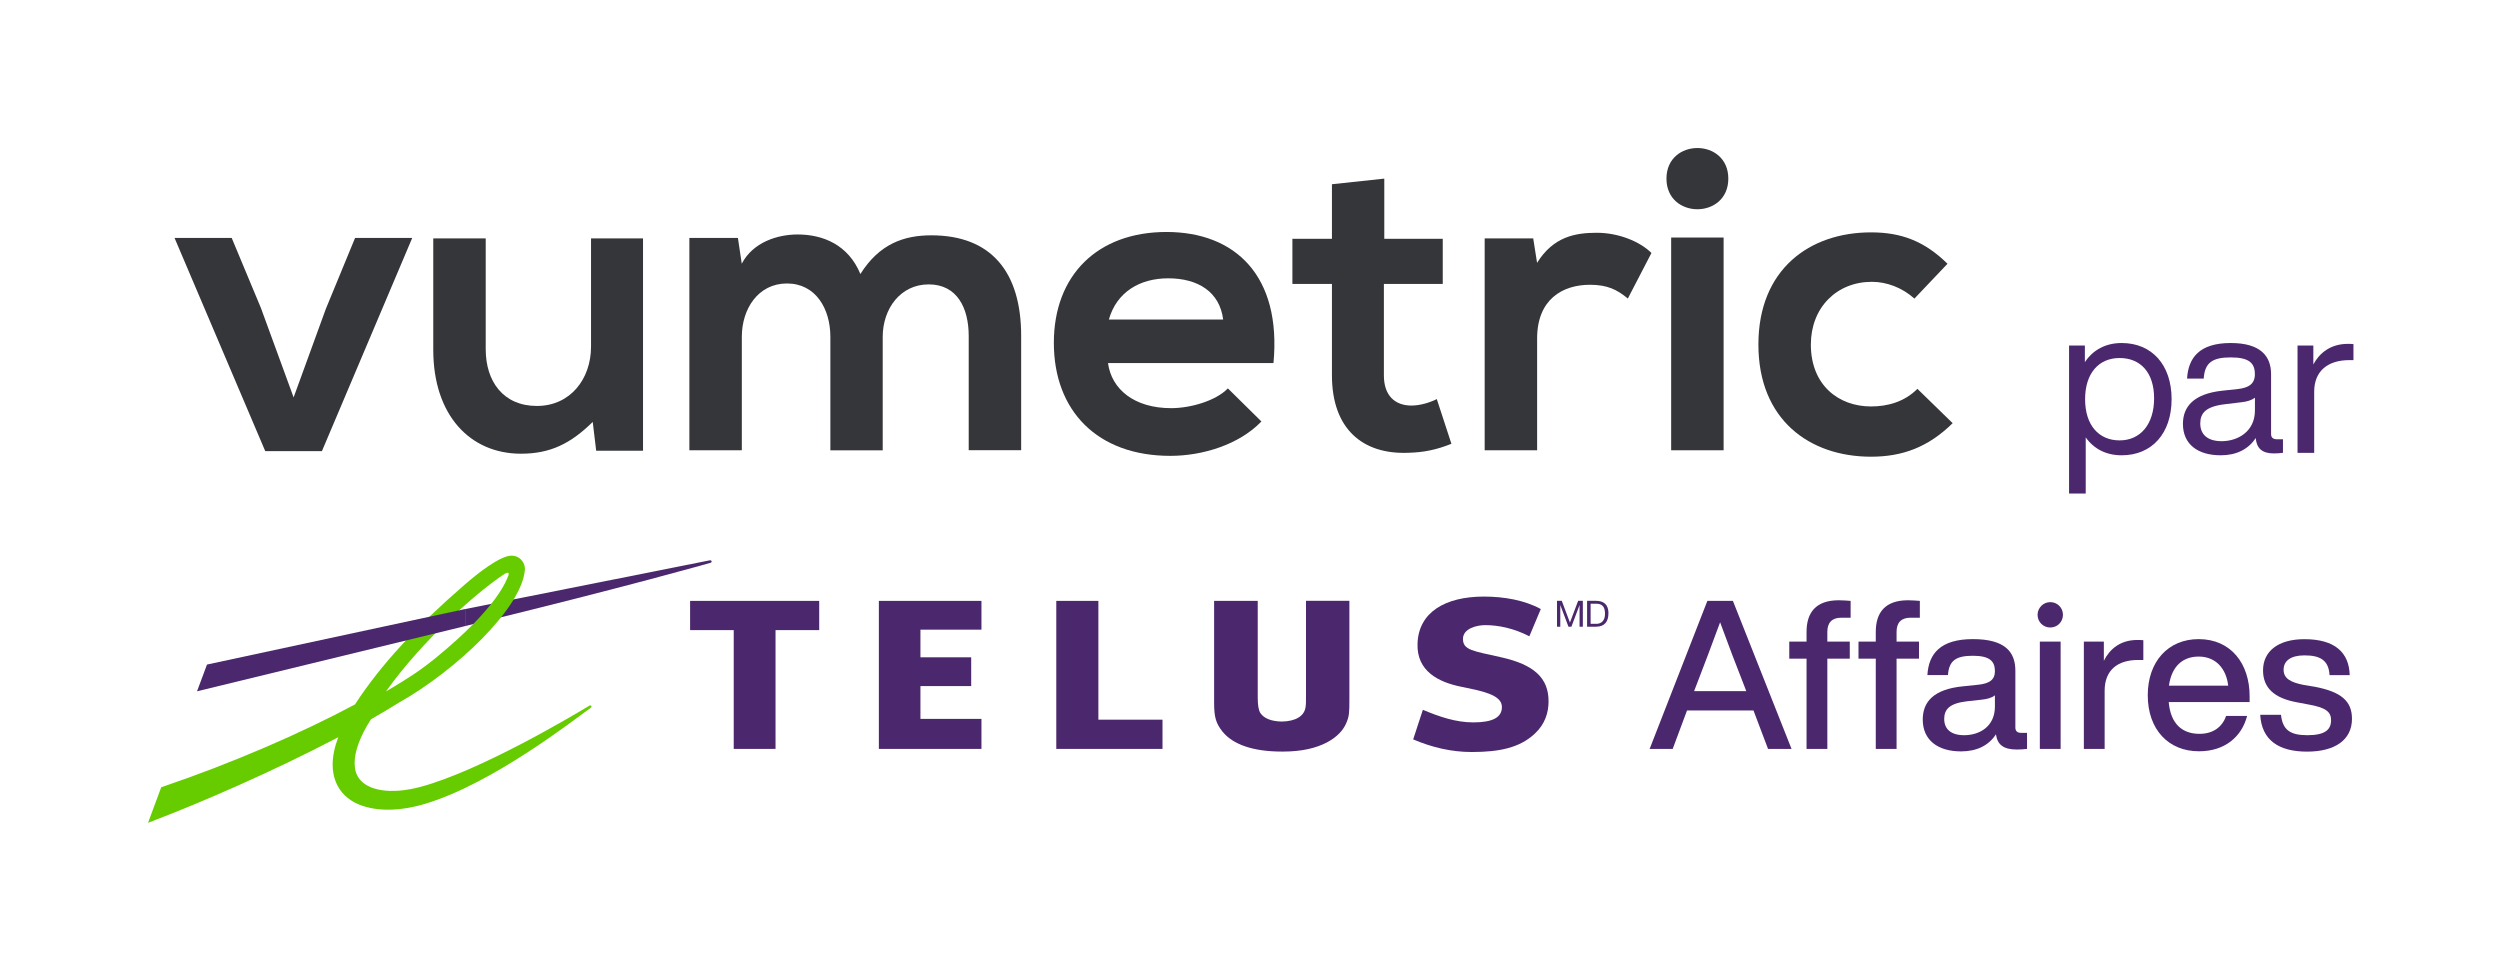 <svg xmlns="http://www.w3.org/2000/svg" id="Layer_1" data-name="Layer 1" viewBox="0 0 441.31 171.39"><defs><style>      .cls-1 {        fill: #6c0;      }      .cls-2 {        fill: #35363a;      }      .cls-3 {        fill: #4b286d;      }    </style></defs><g id="TELUS"><g><polyline class="cls-3" points="173.25 111.15 173.25 106.07 155.14 106.07 155.14 132.2 173.25 132.2 173.25 126.9 162.48 126.9 162.48 121.11 171.44 121.11 171.44 116.03 162.48 116.03 162.48 111.15 173.25 111.15"></polyline><polyline class="cls-3" points="205.21 127.04 193.89 127.04 193.89 106.07 186.46 106.07 186.46 132.2 205.21 132.2 205.21 127.04"></polyline><path class="cls-3" d="m265.01,116.03c-5.01-1.13-6.76-1.26-6.76-3.25,0-1.85,2.48-2.43,3.91-2.43,2.32,0,5.04.54,7.81,1.97l2.02-4.81c-2.84-1.56-6.5-2.2-10.02-2.2-6.91,0-11.55,2.8-11.74,8.27-.2,4.98,3.85,6.85,7.58,7.62,3.59.74,7.23,1.38,7.31,3.51.07,1.97-1.7,2.81-5.04,2.81-3.09,0-5.97-.99-8.91-2.22l-1.71,5.22c3.37,1.44,6.8,2.23,10.34,2.23,4.91,0,8.49-.76,11.13-3.24,1.83-1.7,2.43-3.75,2.43-5.71,0-4.14-2.58-6.47-8.35-7.77"></path><polyline class="cls-3" points="144.61 111.23 144.61 106.07 121.82 106.07 121.82 111.23 129.52 111.23 129.52 132.2 136.9 132.2 136.9 111.23 144.61 111.23"></polyline><path class="cls-3" d="m230.54,106.07v16.6c0,1.3,0,1.66-.08,2.17-.23,1.58-1.77,2.5-4.22,2.53-1.81-.03-3.14-.56-3.76-1.51-.31-.49-.46-1.36-.46-2.76v-17.03h-7.7v18.01c0,2.5.33,3.62,1.46,5.04,1.86,2.33,5.48,3.55,10.48,3.55h.27c6.68,0,10.13-2.61,11.13-5.05.5-1.18.54-1.74.54-4.13v-17.43h-7.66"></path><g><path class="cls-3" d="m125.3,98.91l-43.18,8.6v3.01l.14-.04c28.53-6.93,43.04-11.1,43.16-11.13.16-.04.22-.17.2-.27-.03-.11-.15-.2-.32-.17"></path><path class="cls-1" d="m89.06,101.32c.67-.43.86-.16.66.32-.32.77-1.78,5.45-12.65,14.37-2.84,2.32-4.85,3.63-8.94,6.05,6.69-9.37,16.45-17.84,20.93-20.74m1.13-3.23c-2.1.12-5.99,3.23-8.12,5.08-8.5,7.35-14.81,14.11-19.41,21.18-9.58,5.13-21.78,10.4-33.91,14.52l-.29.1-2.33,6.28,1.33-.52c7.71-2.94,20.58-8.46,32.25-14.59-.66,1.75-.99,3.36-.99,4.83,0,1.1.18,2.11.55,3.04.73,1.84,2.18,3.24,4.18,4.04,2.99,1.19,7.06,1.22,11.71-.19,11.87-3.6,25.96-14.65,29.03-16.85l.11-.08c.12-.09.13-.22.08-.31-.07-.1-.21-.13-.32-.06h0l-.15.09c-3.29,1.97-19.28,11.46-29.68,14.25-5.29,1.42-9.33.64-10.85-1.49-.53-.73-.78-1.65-.78-2.72,0-2.09.98-4.76,2.89-7.72,1.75-1,3.38-1.97,4.85-2.89,10.14-5.7,21.83-16.78,22.32-23.54v-.15c0-.58-.25-1.18-.7-1.63-.47-.47-1.1-.71-1.77-.67Z"></path></g><polyline class="cls-3" points="81.97 107.54 36.54 117.31 34.78 122.03 82.11 110.52 82.19 110.5 82.19 107.5 81.97 107.54"></polyline></g></g><g id="TELUS_MD" data-name="TELUS MD"><g><path class="cls-3" d="m274.86,106.06h.83l1.44,3.84,1.45-3.84h.83v4.57h-.58v-3.8h-.01l-1.43,3.8h-.52l-1.43-3.8h-.01v3.8h-.58v-4.57h0Z"></path><path class="cls-3" d="m280.16,106.06h1.57c1.41,0,2.2.7,2.2,2.18s-.67,2.39-2.2,2.39h-1.57v-4.57Zm.61,4.06h1.01c.42,0,1.54-.11,1.54-1.8,0-1.09-.4-1.75-1.52-1.75h-1.02v3.55h-.01Z"></path></g></g><g id="Sub_Hor_Med_Closer" data-name="Sub (Hor) Med Closer"><g><path class="cls-3" d="m301.39,106.07h4.51l10.35,26.13h-4.15l-2.57-6.79h-11.73l-2.53,6.79h-4.07l10.19-26.13Zm6.87,15.93l-.55-1.43c-1.06-2.68-2.75-7.08-4.07-10.72-1.32,3.63-3.01,8.04-4.04,10.72l-.55,1.43h9.21Z"></path><path class="cls-3" d="m324.59,105.96c.62,0,1.58.07,2.09.11v2.97h-1.65c-1.65,0-2.46.88-2.46,2.5v1.72h3.96v3.01h-3.96v15.93h-3.67v-15.93h-3.05v-3.01h3.05v-1.72c0-3.34,1.58-5.58,5.69-5.58Z"></path><path class="cls-3" d="m336.81,105.96c.62,0,1.58.07,2.09.11v2.97h-1.65c-1.65,0-2.46.88-2.46,2.5v1.72h3.96v3.01h-3.96v15.93h-3.67v-15.93h-3.05v-3.01h3.05v-1.72c0-3.34,1.58-5.58,5.69-5.58Z"></path><path class="cls-3" d="m352.33,129.63c-1.28,1.98-3.41,3.01-6.17,3.01-4.07,0-6.75-1.98-6.75-5.62,0-3.05,1.83-5.36,7.12-5.87l2.79-.29c1.83-.22,2.83-.84,2.83-2.38,0-1.76-.92-2.72-3.89-2.72s-4.22.84-4.4,3.41h-3.63c.22-3.82,2.35-6.35,8.04-6.35s7.49,2.28,7.49,5.58v10.02c0,.59.29.95,1.03.95h1.03v2.83c-.55.07-1.21.11-1.8.11-2.36,0-3.43-.85-3.69-2.68Zm-5.61.15c2.68,0,5.43-1.5,5.43-5.06v-1.98c-.55.44-1.32.66-2.35.77l-2.64.29c-3.05.37-3.96,1.43-3.96,3.12,0,1.72,1.13,2.86,3.52,2.86Z"></path><path class="cls-3" d="m359.68,108.53c0-1.21.99-2.24,2.24-2.24s2.24.99,2.24,2.24-.99,2.24-2.24,2.24-2.24-.99-2.24-2.24Zm.4,4.73h3.67v18.94h-3.67v-18.94Z"></path><path class="cls-3" d="m367.86,113.26h3.52v3.38c1.03-2.06,2.9-3.67,5.91-3.67.33,0,.66,0,1.06.04v3.49h-.92c-3.63,0-5.91,1.8-5.91,5.43v10.28h-3.67v-18.95h.01Z"></path><path class="cls-3" d="m379.13,122.73c0-5.95,3.6-9.91,8.99-9.91,5.72,0,8.99,4.37,8.99,10.05v1.06h-14.28c.33,3.85,2.38,5.61,5.43,5.61,2.46,0,4.04-1.25,4.7-3.16h3.71c-.95,3.67-3.93,6.24-8.48,6.24-5.36.02-9.06-3.8-9.06-9.89Zm14.2-1.69c-.33-2.94-2.13-5.14-5.21-5.14-2.75,0-4.77,1.65-5.25,5.14h10.46Z"></path><path class="cls-3" d="m398.98,126.18h3.67c.29,2.64,1.58,3.6,4.66,3.6s4.18-.95,4.18-2.64c0-1.5-.92-2.24-4.04-2.79l-1.95-.37c-4.07-.73-6.02-2.57-6.02-5.65,0-3.34,2.64-5.5,7.3-5.5,5.39,0,7.89,2.35,8,6.35h-3.56c-.15-2.72-1.76-3.49-4.44-3.49-2.38,0-3.67.95-3.67,2.53s1.29,2.24,3.52,2.68l1.98.33c4.62.88,6.57,2.5,6.57,5.65,0,3.71-2.97,5.8-7.93,5.8s-8.01-1.99-8.27-6.5Z"></path></g></g><g id="Vumetric"><g><path class="cls-3" d="m368.18,77.21v9.91h-2.94v-26.13h2.79v2.94c1.43-2.17,3.67-3.38,6.5-3.38,5.32,0,8.81,3.85,8.81,9.91s-3.49,9.91-8.81,9.91c-2.76,0-4.92-1.14-6.35-3.16Zm12.07-6.89c0-4.59-2.42-7.12-6.09-7.12s-6.09,2.68-6.09,7.27,2.42,7.27,6.09,7.27,6.09-2.84,6.09-7.42Z"></path><path class="cls-3" d="m398.19,77.32c-1.32,2.02-3.45,3.05-6.17,3.05-4.11,0-6.68-1.98-6.68-5.54,0-2.97,1.8-5.32,7.01-5.87l2.72-.29c1.91-.22,2.97-.92,2.97-2.61,0-1.98-1.03-2.97-4.26-2.97s-4.59.92-4.77,3.74h-2.94c.22-3.67,2.17-6.28,7.71-6.28,5.25,0,7.12,2.31,7.12,5.5v10.57c0,.59.33.92,1.03.92h1.07v2.39c-.48.07-1.06.11-1.62.11-2.08,0-3.04-.92-3.19-2.72Zm-6.01.56c2.83,0,5.87-1.69,5.87-5.43v-2.24c-.59.44-1.39.7-2.5.81l-2.75.33c-3.45.4-4.4,1.58-4.4,3.41s1.17,3.12,3.78,3.12Z"></path><path class="cls-3" d="m405.57,60.99h2.79v3.34c1.06-1.98,3.01-3.63,6.09-3.63.29,0,.59,0,.99.04v2.83h-.73c-3.78,0-6.2,1.91-6.2,5.58v10.79h-2.94v-18.95h0Z"></path></g><g id="VUmetric_A_Vert" data-name="VUmetric A Vert"><path class="cls-2" d="m72.77,42l-15.94,37.63h-10.01l-16.01-37.63h10.09l5.16,12.37,5.77,15.78,5.69-15.63,5.16-12.52h10.09Z"></path><path class="cls-2" d="m85.74,42.08v19.57c0,5.69,3.11,10.01,9.03,10.01s9.56-4.78,9.56-10.47v-19.11h9.18v37.48h-8.27l-.61-5.08c-3.87,3.79-7.43,5.61-12.67,5.61-8.95,0-15.48-6.75-15.48-18.36v-19.65h9.26Z"></path></g><g id="Vumetric_Metric_Vert" data-name="Vumetric Metric Vert"><path class="cls-2" d="m146.58,79.48v-20.03c0-4.93-2.58-9.41-7.66-9.41s-7.97,4.48-7.97,9.41v20.03h-9.26v-37.48h8.57l.68,4.55c1.97-3.79,6.3-5.16,9.86-5.16,4.48,0,8.95,1.82,11.08,6.98,3.34-5.31,7.66-6.83,12.52-6.83,10.62,0,15.86,6.52,15.86,17.75v20.18h-9.26v-20.17c0-4.93-2.05-9.1-7.06-9.1s-8.12,4.32-8.12,9.26v20.03h-9.24Z"></path><path class="cls-2" d="m195.59,64.08c.61,4.63,4.63,7.97,11.15,7.97,3.41,0,7.89-1.29,10.01-3.49l5.92,5.84c-3.95,4.1-10.39,6.07-16.08,6.07-12.9,0-20.56-7.97-20.56-19.95s7.74-19.57,19.88-19.57,20.33,7.74,18.89,23.14h-29.21Zm20.33-7.67c-.61-4.86-4.4-7.28-9.71-7.28-5.01,0-9.1,2.43-10.47,7.28h20.18Z"></path><path class="cls-2" d="m244.36,31.53v10.62h10.32v7.97h-10.39v16.16c0,3.57,1.97,5.31,4.86,5.31,1.44,0,3.11-.46,4.48-1.14l2.58,7.89c-2.66,1.06-4.86,1.52-7.66,1.59-8.12.3-13.43-4.32-13.43-13.66v-16.15h-6.98v-7.97h6.98v-9.63l9.24-.99Z"></path><path class="cls-2" d="m270.65,42.08l.68,4.32c2.88-4.63,6.75-5.31,10.55-5.31s7.59,1.52,9.64,3.57l-4.17,8.04c-1.9-1.59-3.64-2.43-6.68-2.43-4.86,0-9.33,2.58-9.33,9.48v19.73h-9.26v-37.4s8.57,0,8.57,0Z"></path><path class="cls-2" d="m305.09,31.53c0,7.21-10.92,7.21-10.92,0,0-7.2,10.92-7.2,10.92,0Zm-10.09,10.4v37.55h9.26v-37.55h-9.26Z"></path><path class="cls-2" d="m344.69,74.7c-4.32,4.25-8.88,5.92-14.41,5.92-10.85,0-19.88-6.52-19.88-19.8s9.03-19.8,19.88-19.8c5.31,0,9.41,1.52,13.5,5.54l-5.84,6.15c-2.2-1.97-4.93-2.96-7.51-2.96-6.22,0-10.77,4.55-10.77,11.08,0,7.13,4.86,10.92,10.62,10.92,2.96,0,5.92-.83,8.19-3.11l6.22,6.06Z"></path></g></g></svg>